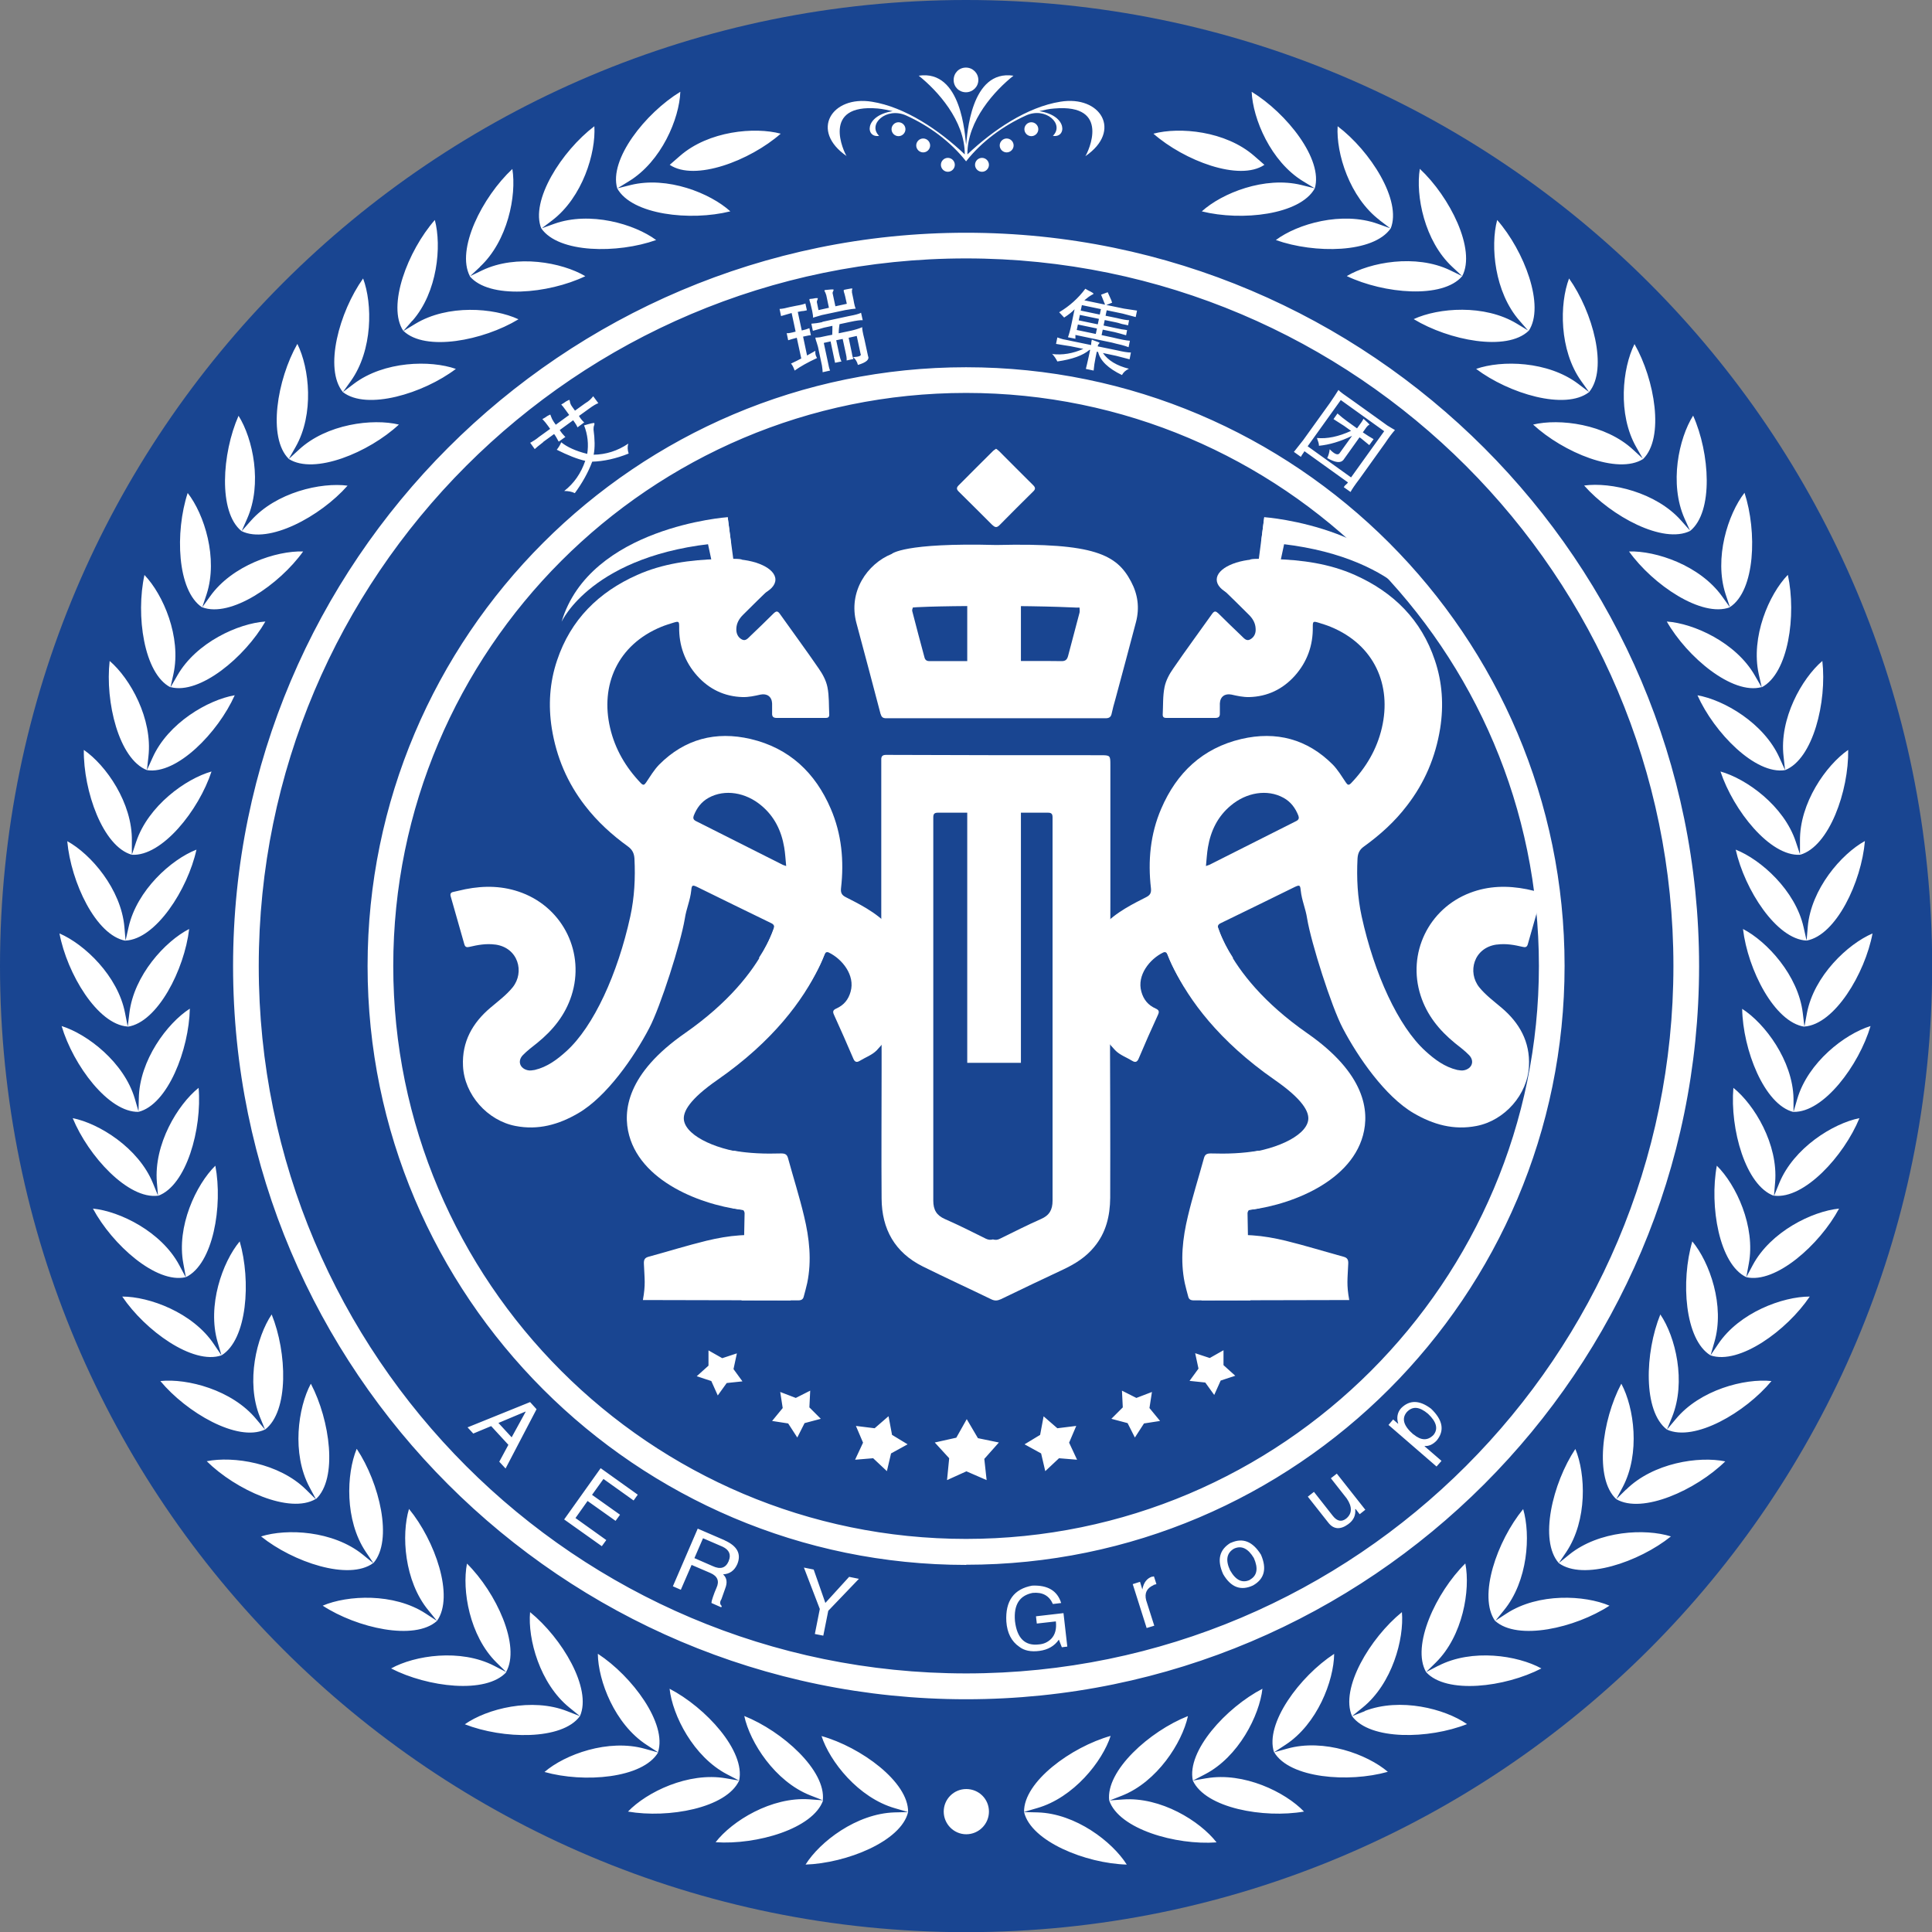 <?xml version="1.0" encoding="UTF-8"?>
<svg xmlns="http://www.w3.org/2000/svg" id="_图层_2" data-name="图层 2" viewBox="0 0 116.63 116.63">
  <rect x="0" y="0" width="116.63" height="116.63" fill="#808080" stroke="none"/>
  <defs>
    <style>
      .cls-1 {
        fill: #194591;
      }

      .cls-1, .cls-2 {
        fill-rule: evenodd;
      }

      .cls-3, .cls-2 {
        fill: #fff;
      }
    </style>
  </defs>
  <g id="_图层_1-2" data-name="图层 1">
    <g>
      <g id="_底部" data-name="底部">
        <path class="cls-1" d="M58.32,0C26.11,0,0,26.11,0,58.32s26.11,58.32,58.32,58.32,58.32-26.11,58.32-58.32S90.52,0,58.32,0"></path>
        <path class="cls-2" d="M44.48,81.7l-.88.29-.83-.47v.92s-.71.64-.71.64l.88.29.39.87.54-.75.95-.1-.54-.74.2-.93ZM48.91,83.95l-.87.44-.94-.36.15.97-.64.78.97.15.55.85.44-.87.98-.26-.69-.69.05-1.01ZM53.63,85.5l-.83.72-1.13-.14.43,1.01-.48,1.03,1.09-.09.83.78.25-1.07,1-.55-.94-.57-.21-1.12ZM59.03,86.81l-.67-1.14-.63,1.12-1.3.29.87.95-.13,1.32,1.17-.53,1.22.53-.14-1.28.88-.99-1.26-.26ZM73.86,81.51l-.83.47-.88-.29.2.93-.54.74.95.1.54.75.39-.87.88-.29-.71-.64v-.92ZM69.54,84.03l-.94.36-.87-.44.05,1.01-.69.69.98.26.44.87.55-.85.97-.15-.64-.78.15-.97ZM64.96,86.08l-1.13.14-.83-.72-.21,1.12-.94.57,1,.55.25,1.07.83-.78,1.09.09-.48-1.03.43-1.01ZM58.32,94.46c19.92,0,36.13-16.22,36.13-36.15s-16.21-36.14-36.13-36.14S22.19,38.39,22.19,58.32s16.21,36.15,36.13,36.15M58.32,23.72c19.07,0,34.58,15.52,34.58,34.59s-15.51,34.59-34.58,34.59-34.58-15.52-34.58-34.59,15.51-34.59,34.58-34.59M14.07,58.32c0,24.41,19.85,44.26,44.25,44.26s44.25-19.86,44.25-44.26S82.71,14.05,58.32,14.05,14.07,33.91,14.07,58.32M58.32,15.6c23.54,0,42.7,19.16,42.7,42.71s-19.15,42.71-42.7,42.71S15.62,81.87,15.62,58.32,34.77,15.6,58.32,15.6M51.11,9.43c-.16-.24-1.57-3.18,1.88-2.88.32.03.62.1.9.16-1.74.27-1.64,1.64-.82,1.49-.72-.7.44-1.76,1.63-1.23,1.37.62,2.67,1.56,3.62,2.77.95-1.21,2.25-2.15,3.62-2.77,1.19-.54,2.34.53,1.62,1.23.82.15.92-1.22-.82-1.49.29-.07.59-.14.9-.16,3.46-.3,2.04,2.64,1.88,2.88,2.25-1.54.91-3.69-1.51-3.29-2.01.32-4.06,1.71-5.61,3.18-.02-2.04,1.67-3.87,2.78-4.75-2.6-.39-2.79,3.63-2.86,4.17-.07-.54-.26-4.56-2.86-4.17,1.11.88,2.79,2.71,2.78,4.75-1.55-1.47-3.6-2.86-5.61-3.18-2.42-.39-3.76,1.75-1.51,3.29M62.68,7.8c0-.23-.19-.42-.42-.42s-.42.19-.42.42.19.42.42.42.42-.19.42-.42M58.31,5.57c.41,0,.75-.33.75-.74s-.33-.75-.75-.75-.74.33-.74.75.33.74.74.74M61.19,8.78c0-.23-.19-.42-.42-.42s-.42.19-.42.42.19.42.42.42.42-.19.42-.42M56.15,8.78c0-.23-.19-.42-.42-.42s-.42.19-.42.42.19.42.42.42.42-.19.42-.42M57.64,9.95c0-.23-.19-.42-.42-.42s-.42.19-.42.42.19.42.42.42.42-.19.42-.42M59.7,9.95c0-.23-.19-.42-.42-.42s-.42.19-.42.42.19.42.42.42.42-.19.42-.42M54.66,7.8c0-.23-.19-.42-.42-.42s-.42.19-.42.42.19.42.42.42.42-.19.42-.42M78.66,10.94l.71.43-.8-.2c-2.22-.55-4.81.49-6.02,1.59,2.4.6,5.94.21,6.82-1.39.52-1.75-1.7-4.54-3.81-5.83.07,1.63,1.15,4.21,3.1,5.4M76.33,9.95l-.62-.54c-1.73-1.51-4.51-1.76-6.08-1.34,1.86,1.63,5.19,2.9,6.7,1.88M31.29,19.27c-1.48-.69-4.26-.91-6.22.28l-.71.43c1.32,1.26,4.81.58,6.93-.7M83.29,13.3l.66.5c.69-1.69-1.23-4.69-3.2-6.18-.1,1.63.72,4.3,2.55,5.68M85.71,10.2c-.26,1.61.28,4.35,1.96,5.91l.6.56c.85-1.61-.75-4.79-2.56-6.48M81.31,16.67c2.23,1.06,5.78,1.39,6.96,0l-.74-.36c-2.07-.99-4.82-.48-6.22.35M77.02,14.49c2.33.83,5.89.8,6.93-.7l-.78-.28c-2.16-.77-4.84,0-6.15.98M92.28,19.98c1.01-1.51-.27-4.84-1.9-6.7-.42,1.58-.16,4.36,1.35,6.08l.54.62ZM39.61,14.49c-1.31-.97-3.99-1.75-6.15-.98l-.78.28c1.04,1.5,4.6,1.53,6.93.7M33.34,13.3c1.82-1.39,2.64-4.06,2.54-5.68-1.97,1.5-3.89,4.5-3.2,6.18l.66-.5ZM44.09,12.76c-1.21-1.1-3.8-2.14-6.02-1.59l-.8.2.7-.43c1.96-1.2,3.04-3.77,3.1-5.4-2.11,1.29-4.32,4.08-3.81,5.83.88,1.6,4.42,1.99,6.82,1.39M28.97,16.11c1.68-1.56,2.22-4.3,1.96-5.91-1.81,1.69-3.42,4.86-2.56,6.48l.6-.56ZM21.18,23c1.33-1.87,1.31-4.66.74-6.19-1.44,2.02-2.38,5.45-1.22,6.86l.48-.67ZM35.33,16.67c-1.4-.83-4.15-1.34-6.22-.35l-.75.36c1.18,1.39,4.73,1.06,6.96,0M24.9,19.36c1.51-1.72,1.77-4.5,1.35-6.08-1.63,1.86-2.91,5.19-1.9,6.7l.54-.62ZM40.43,9.95c1.51,1.02,4.84-.25,6.7-1.88-1.57-.42-4.35-.17-6.08,1.34l-.62.54ZM107.92,34.71c-1.13,1.17-2.24,3.74-1.75,5.98l.18.8c1.62-.84,2.1-4.37,1.58-6.78M108.67,51.6c1.76-.5,2.94-3.86,2.9-6.33-1.34.93-2.94,3.21-2.91,5.5v.83ZM107.67,45.67l.09.82c1.7-.67,2.53-4.13,2.25-6.59-1.24,1.06-2.61,3.49-2.34,5.77M103.86,46.57c.78,2.35,2.99,5.14,4.81,5.03l-.26-.78c-.72-2.18-2.98-3.81-4.56-4.25M85.35,19.27c2.12,1.28,5.61,1.97,6.93.7l-.71-.43c-1.96-1.19-4.74-.96-6.22-.28M105.22,56.08c.29,2.46,1.9,5.63,3.71,5.9l-.1-.82c-.27-2.28-2.16-4.33-3.61-5.08M109.13,55.96l-.07.82c1.79-.32,3.31-3.54,3.52-6.01-1.43.79-3.25,2.9-3.45,5.18M104.78,51.29c.54,2.42,2.46,5.41,4.28,5.49l-.18-.8c-.5-2.24-2.58-4.09-4.1-4.69M102.47,41.97c1.01,2.26,3.5,4.81,5.29,4.52l-.34-.75c-.94-2.09-3.35-3.49-4.96-3.77M99.2,27.71l-.61-.56c-1.68-1.56-4.45-1.9-6.04-1.52,1.82,1.68,5.1,3.05,6.64,2.08,1.3-1.28.71-4.79-.52-6.94-.73,1.46-1.03,4.24.11,6.23l.41.72ZM89.11,22.27c1.98,1.49,5.38,2.52,6.82,1.4l-.66-.5c-1.83-1.38-4.62-1.44-6.16-.9M100.62,37.52c1.23,2.15,3.96,4.44,5.72,3.96l-.41-.71c-1.14-1.99-3.69-3.14-5.31-3.25M95.93,23.67c1.16-1.41.22-4.84-1.21-6.86-.58,1.53-.6,4.32.73,6.19l.48.67ZM105.31,29.75c-1,1.29-1.85,3.95-1.14,6.12l.26.78c1.53-.99,1.65-4.55.88-6.91M98.34,33.29c1.44,2.01,4.39,4.01,6.09,3.37l-.48-.67c-1.34-1.86-3.98-2.75-5.61-2.7M102.04,32.05l-.55-.62c-1.52-1.72-4.24-2.34-5.86-2.12,1.64,1.86,4.77,3.55,6.4,2.74,1.42-1.15,1.19-4.7.18-6.96-.87,1.38-1.45,4.11-.52,6.21l.34.75ZM109.08,61.16l-.15.81c1.82-.13,3.65-3.19,4.11-5.62-1.5.64-3.53,2.56-3.96,4.81M71.7,103.6c-2.3.91-4.96,3.29-4.74,5.1l.77-.3c2.13-.84,3.63-3.2,3.98-4.79M72.82,107.35l-.81.14c.77,1.66,4.27,2.29,6.71,1.87-1.13-1.18-3.64-2.4-5.89-2.01M67.78,108.63l-.82.06c.59,1.73,4.02,2.71,6.48,2.53-1-1.29-3.37-2.76-5.66-2.59M80.54,99.84c-2.07,1.35-4.2,4.21-3.63,5.94l.69-.45c1.92-1.25,2.92-3.86,2.94-5.49M76.22,101.94c-2.2,1.14-4.6,3.77-4.21,5.55l.73-.38c2.03-1.05,3.29-3.55,3.47-5.17M82.39,103.3l-.77.3c1.08,1.47,4.64,1.39,6.94.48-1.34-.93-4.04-1.62-6.18-.79M77.71,105.56l-.79.22c.93,1.57,4.48,1.85,6.86,1.18-1.24-1.06-3.86-2.02-6.07-1.4M84.63,97.32c-1.92,1.56-3.75,4.61-3.01,6.28l.64-.52c1.78-1.44,2.51-4.13,2.37-5.76M40.42,101.94c.18,1.62,1.44,4.11,3.47,5.17l.73.38c.39-1.78-2.01-4.41-4.21-5.55M48.62,112.56c2.47-.08,5.78-1.4,6.2-3.17l-.82.02c-2.29.07-4.51,1.77-5.37,3.15M49.67,108.69c.21-1.81-2.44-4.18-4.74-5.1.34,1.59,1.85,3.95,3.98,4.79l.77.3-.82-.06c-2.29-.16-4.66,1.3-5.66,2.59,2.47.17,5.89-.81,6.49-2.53M44.62,107.49l-.81-.14c-2.26-.39-4.77.83-5.9,2.01,2.44.42,5.94-.21,6.71-1.87M88.45,94.39c-1.76,1.74-3.27,4.97-2.36,6.55l.59-.58c1.63-1.61,2.09-4.37,1.78-5.97M62.64,109.41l-.82-.02c.42,1.77,3.72,3.1,6.2,3.17-.87-1.38-3.08-3.08-5.37-3.15M67.05,104.79c-2.38.67-5.26,2.77-5.23,4.59l.79-.23c2.2-.63,3.94-2.81,4.44-4.37M58.33,108c-.75,0-1.36.61-1.36,1.36s.61,1.37,1.36,1.37,1.37-.61,1.37-1.37-.61-1.36-1.37-1.36M49.59,104.79c.5,1.55,2.23,3.74,4.44,4.37l.79.23c.03-1.82-2.85-3.92-5.23-4.59M105.81,76.37l-.39.73c1.77.41,4.43-1.96,5.6-4.14-1.62.16-4.13,1.39-5.21,3.41M104.64,65.67c-.21,2.47.73,5.9,2.45,6.52l.07-.82c.19-2.29-1.25-4.68-2.52-5.7M103.64,70.37c-.45,2.43.14,5.95,1.78,6.73l.15-.81c.42-2.25-.77-4.78-1.93-5.92M103.72,81.14l-.46.68c1.73.59,4.61-1.5,5.99-3.55-1.63,0-4.25.96-5.53,2.87M107.41,71.42l-.31.76c1.81.23,4.21-2.39,5.15-4.68-1.6.32-3.97,1.8-4.84,3.92M108.5,66.33l-.23.79c1.82.05,3.95-2.81,4.65-5.18-1.56.48-3.77,2.19-4.42,4.39M105.17,60.89c.04,2.47,1.33,5.8,3.1,6.24v-.82c-.05-2.29-1.73-4.53-3.1-5.41M102.16,74.94c-.7,2.38-.46,5.93,1.1,6.88l.23-.79c.65-2.2-.28-4.83-1.33-6.09M97.87,83.54c-1.16,2.19-1.64,5.72-.3,6.96l.39-.73c1.07-2.03.69-4.79-.08-6.23M90.95,97.4l-.69.45c1.35,1.22,4.83.43,6.9-.92-1.5-.64-4.29-.78-6.21.47M95.1,87.47c-1.37,2.06-2.21,5.52-1,6.89l.46-.68c1.27-1.91,1.17-4.7.54-6.21M101.16,85.67l-.53.63.31-.76c.86-2.13.21-4.84-.71-6.19-.93,2.29-1.06,5.85.4,6.95,1.66.76,4.73-1.03,6.31-2.93-1.62-.17-4.32.53-5.78,2.3M91.95,91.1c-1.57,1.91-2.75,5.27-1.69,6.76l.52-.64c1.46-1.77,1.63-4.56,1.17-6.12M98.16,89.92l-.59.58c1.57.92,4.81-.55,6.58-2.28-1.6-.33-4.36.09-5.99,1.71M86.82,100.56l-.73.38c1.22,1.35,4.76.92,6.96-.22-1.43-.79-4.19-1.21-6.22-.16M94.74,93.84l-.64.52c1.47,1.08,4.84-.06,6.77-1.61-1.56-.49-4.34-.35-6.13,1.09M12.78,46.57c-1.57.44-3.83,2.07-4.56,4.25l-.26.78c1.82.11,4.04-2.68,4.81-5.03M11.86,51.29c-1.52.59-3.6,2.45-4.1,4.69l-.18.8c1.82-.08,3.75-3.08,4.28-5.49M7.58,56.78l-.07-.82c-.2-2.28-2.02-4.4-3.45-5.18.22,2.47,1.73,5.69,3.52,6.01M7.96,51.6v-.83c.04-2.29-1.56-4.58-2.9-5.5-.03,2.48,1.15,5.84,2.9,6.33M27.52,22.27c-1.54-.54-4.33-.48-6.16.9l-.66.5c1.44,1.12,4.85.09,6.82-1.4M8.37,67.12l-.23-.79c-.65-2.2-2.86-3.9-4.42-4.39.7,2.37,2.83,5.23,4.65,5.18M8.87,46.49l.09-.82c.26-2.28-1.1-4.71-2.34-5.77-.28,2.46.55,5.92,2.25,6.59M11.46,60.89c-1.37.88-3.04,3.12-3.08,5.41l-.02.82c1.77-.44,3.05-3.76,3.1-6.24M7.71,61.97l-.16-.81c-.43-2.25-2.46-4.17-3.96-4.81.46,2.43,2.29,5.49,4.11,5.62M11.42,56.08c-1.45.74-3.34,2.8-3.61,5.08l-.1.82c1.8-.26,3.42-3.44,3.71-5.9M18.3,33.29c-1.63-.05-4.28.84-5.61,2.7l-.48.67c1.71.65,4.65-1.36,6.09-3.37M21,29.32c-1.62-.22-4.34.4-5.86,2.12l-.55.62.33-.75c.93-2.1.35-4.83-.52-6.21-1,2.26-1.24,5.82.18,6.96,1.63.81,4.76-.88,6.4-2.74M14.17,41.97c-1.61.28-4.02,1.67-4.96,3.77l-.34.75c1.8.29,4.29-2.26,5.3-4.52M17.44,27.71c1.54.97,4.83-.4,6.64-2.08-1.59-.38-4.36-.04-6.04,1.52l-.61.56.41-.72c1.14-1.99.84-4.77.11-6.23-1.22,2.15-1.81,5.66-.52,6.94ZM10.29,41.49l.18-.8c.49-2.24-.62-4.8-1.75-5.98-.53,2.42-.04,5.95,1.57,6.78M16.02,37.52c-1.63.11-4.17,1.26-5.31,3.25l-.41.71c1.76.47,4.49-1.82,5.72-3.96M12.21,36.66l.26-.78c.71-2.18-.14-4.84-1.14-6.12-.77,2.35-.65,5.91.88,6.91M39.72,105.79l-.79-.22c-2.21-.62-4.83.34-6.06,1.4,2.38.67,5.93.39,6.86-1.18M19.06,90.5l-.59-.58c-1.63-1.61-4.39-2.03-5.99-1.71,1.76,1.74,5.01,3.21,6.58,2.28M21.53,87.47c-.62,1.51-.73,4.3.55,6.21l.46.68c1.2-1.37.37-4.83-1-6.89M18.76,83.54c-.77,1.44-1.16,4.2-.08,6.23l.39.73c1.34-1.24.85-4.77-.3-6.96M16,86.3c1.45-1.1,1.33-4.66.4-6.95-.91,1.35-1.57,4.06-.71,6.19l.31.76-.53-.63c-1.46-1.77-4.17-2.47-5.79-2.3,1.58,1.9,4.66,3.7,6.31,2.93M13.37,81.82l-.46-.68c-1.28-1.91-3.9-2.87-5.53-2.87,1.38,2.05,4.26,4.14,5.99,3.55M22.53,94.36l-.64-.52c-1.79-1.44-4.57-1.58-6.13-1.09,1.93,1.55,5.3,2.69,6.77,1.61M26.38,97.85c1.06-1.49-.12-4.85-1.69-6.76-.47,1.56-.29,4.35,1.17,6.12l.52.64-.69-.45c-1.92-1.25-4.71-1.11-6.21-.47,2.07,1.35,5.55,2.14,6.9.92M35.01,103.6l-.77-.3c-2.13-.84-4.84-.15-6.18.79,2.3.9,5.86.98,6.94-.48M36.09,99.84c.02,1.63,1.02,4.24,2.94,5.49l.69.45c.57-1.73-1.56-4.59-3.62-5.94M14.47,74.94c-1.04,1.25-1.98,3.88-1.33,6.09l.23.79c1.56-.95,1.79-4.5,1.1-6.88M32,97.32c-.15,1.62.59,4.32,2.37,5.76l.64.52c.74-1.67-1.09-4.72-3.01-6.28M30.55,100.94c.9-1.58-.6-4.81-2.36-6.55-.31,1.6.15,4.36,1.78,5.97l.59.58-.73-.38c-2.04-1.05-4.8-.63-6.22.16,2.2,1.13,5.73,1.57,6.96.22M13,70.37c-1.16,1.14-2.36,3.67-1.93,5.92l.15.81c1.65-.79,2.24-4.3,1.78-6.73M11.21,77.1l-.39-.73c-1.08-2.02-3.59-3.25-5.21-3.41,1.17,2.18,3.82,4.55,5.6,4.14M11.99,65.67c-1.27,1.02-2.71,3.41-2.52,5.7l.07.82c1.72-.62,2.66-4.05,2.45-6.52M9.54,72.18l-.31-.76c-.87-2.12-3.24-3.6-4.84-3.92.94,2.29,3.35,4.92,5.15,4.68M32.79,26.68l.66-.48c.1.13.18.28.26.43,0,.01.02.02.02.03l.41-.29s-.03,0-.04-.02c-.1-.1-.21-.23-.31-.39l.81-.59c.16.22.24.36.26.43l.42-.31s-.02,0-.03,0c-.12-.12-.22-.24-.3-.38l.61-.44c.26-.19.45-.3.56-.33l-.31-.42c-.06.08-.13.15-.2.22-.06.06-.16.13-.29.21l-.61.44-.18-.25c-.08-.11-.12-.22-.13-.32,0-.03-.02-.06-.03-.08-.03,0-.1.04-.21.1-.08.06-.17.12-.28.18.06.06.15.17.27.34l.21.29-.81.59-.12-.17c-.07-.1-.13-.22-.18-.36-.01-.04-.02-.07-.03-.08-.03,0-.09.04-.19.09-.08.06-.17.12-.29.18.14.14.25.28.35.42l.12.17-.68.49c-.14.12-.31.23-.5.34-.01,0-.02,0-.03,0l.28.39c.07-.07.24-.21.5-.41M35.84,27.44c.08-.42.07-.92-.01-1.51,0-.08,0-.18.05-.29,0-.06.01-.09,0-.1-.05-.02-.26.03-.62.14.22.56.28,1.14.19,1.72-.69-.17-1.21-.41-1.57-.7-.06.15-.15.3-.27.45.66.33,1.23.56,1.72.67-.26.76-.68,1.36-1.27,1.82.25,0,.46.04.64.13.44-.6.8-1.23,1.05-1.9.69-.02,1.43-.18,2.2-.49-.07-.22-.08-.42-.02-.6-.65.44-1.35.66-2.1.67M49.07,19.18c.19-.06.37-.11.54-.16l1.41-.3c.29-.05.5-.08.64-.09-.04-.06-.09-.25-.14-.55l-.09-.43s0-.06,0-.15c.02-.03.03-.06.03-.07-.02-.03-.15-.01-.38.04-.06.01-.1.02-.14.03-.01.02-.01.05,0,.11.03.09.06.19.08.28l.1.45-.69.15-.17-.8s0-.05.04-.12c.02-.05.03-.08.02-.09-.06-.02-.24,0-.53.03-.02.02-.03.05,0,.09.02.02.05.1.09.22l.16.76-.63.14-.1-.49s0-.04.02-.09c.03-.06.04-.11.04-.14-.02,0-.07-.01-.15,0-.08.02-.2.04-.35.05-.01.02-.01.04,0,.09.02.05.08.26.16.63.04.19.06.34.05.44M47.79,18.9l.24,1.12c-.3.08-.48.11-.54.09l.09.43c.12-.04.29-.09.52-.15l.27,1.25c-.2.11-.39.2-.54.27l-.08.04c.07.07.15.21.22.42.35-.25.8-.5,1.36-.76-.01,0-.02,0-.03-.04-.07-.11-.09-.24-.08-.39l-.5.28-.24-1.14c.27-.06.43-.09.47-.08l-.09-.43c-.12.05-.27.1-.46.14l-.24-1.12c.18-.04.3-.06.37-.06.07-.01.13-.03.18-.04l-.09-.41c-.08.04-.27.09-.57.14l-.39.08c-.22.06-.41.1-.6.11l.09.43c.15-.04.36-.1.62-.18M49.66,19.44c-.27.06-.5.09-.68.1l.09.43c.22-.06.44-.12.67-.19l.51-.11c0,.13,0,.31-.01.54l-.27.05c-.13.03-.29.06-.47.1-.15.02-.25.02-.28.02,0,.03.02.08.03.14.04.11.08.25.13.42l.24,1.13c.03.19.04.33.04.4l.45-.1s-.06-.13-.1-.36l-.28-1.31.41-.09.18.86c.04.21.07.35.09.43l.39-.08c-.04-.06-.09-.21-.14-.44l-.18-.84.39-.08.19.88c.04.16.05.27.05.31,0,.04,0,.08,0,.11l.41-.09s-.07-.15-.1-.38l-.19-.9.49-.11.23,1.08c.07.11-.08.18-.45.2.14.11.24.27.29.47.51-.15.71-.33.61-.54l-.22-1.02c-.1-.39-.14-.63-.13-.72-.18.08-.4.15-.66.21l-.76.16c0-.22.03-.4.05-.55l.65-.14c.37-.08.62-.11.75-.1l-.1-.45c-.1.06-.34.13-.73.2l-1.62.35ZM63.5,21.35c.13.13.24.29.33.47.9-.13,1.54-.36,1.94-.7h.04s-.09.42-.09.42c-.08.37-.14.61-.17.73l.47.1c.02-.25.06-.5.11-.75l.08-.39.08.02c.13.53.61.99,1.44,1.39.09-.17.23-.29.42-.38-.73-.18-1.26-.5-1.57-.95l.8.17c.3.08.57.15.81.21l.08-.41c-.21,0-.49-.05-.83-.13l-1.17-.24v-.04s.03-.06.05-.1c.03-.02.05-.05.06-.07.02-.01-.12-.07-.41-.17.03,0,0,0-.06-.03-.03.14-.04.23-.04.29v.04s-1.21-.25-1.21-.25c-.12-.03-.29-.06-.49-.1-.17-.05-.29-.09-.34-.11l-.08.39c.07.01.23.04.48.08.21.03.34.05.39.06l.78.16c-.63.28-1.26.39-1.9.31M64.87,18.67l-.18.86c-.08.4-.16.67-.22.83l.45.09v-.23s2.2.46,2.2.46c.19.05.38.1.57.14.19.05.34.1.44.14l.08-.39c-.21-.01-.56-.08-1.05-.2l-.66-.14.07-.33.72.15c.23.06.46.12.69.19l.06-.31c-.07-.02-.18-.03-.33-.05-.19-.04-.32-.07-.39-.08l-.7-.15.07-.33.68.14c.05.01.18.04.36.1.19.04.31.06.37.08l.06-.31c-.13,0-.38-.04-.74-.13l-.68-.14.07-.33.96.2c.27.07.53.14.79.21l.08-.39c-.36-.05-.62-.09-.79-.12l-1.06-.22.35-.14s-.04-.08-.05-.14c-.1-.22-.17-.38-.22-.49l-.4.15c.1.25.18.45.24.6l-1.25-.26c.16-.14.31-.25.45-.33.05-.02.08-.04.1-.06.03-.02-.07-.09-.32-.21-.05-.03-.11-.06-.17-.1-.43.58-.96,1.05-1.58,1.42l.3.32c.28-.18.49-.35.62-.49M65.31,18.42l1.15.24-.07.33-1.15-.24.07-.33ZM65.19,19.01l1.15.24-.07.33-1.15-.24.07-.33ZM65.07,19.59l1.15.24-.07.33-1.15-.24.07-.33ZM82.16,26.46c.15.12.32.26.5.41l.26-.36c-.24-.14-.42-.25-.53-.33l-.12-.08.22-.31s.06-.07.1-.11c.05-.02.08-.03.08-.04,0-.03-.12-.15-.36-.36-.04.08-.08.15-.13.22l-.26.36-.61-.44c-.18-.13-.37-.28-.57-.46l-.24.34c.23.15.45.29.64.41l.42.3c-.76.35-1.45.49-2.06.43.08.22.13.37.12.47.63-.06,1.3-.26,2-.6l-.77,1.07c-.11.11-.31.02-.58-.26-.02.19-.07.37-.15.53.49.28.81.32.98.11l.97-1.36.09.06ZM78.71,27.29l.04-.05,2.62,1.88-.02.04c-.06.06-.11.11-.16.15-.03.04-.06.08-.07.1l.41.29c.07-.14.25-.41.54-.79l1.56-2.18c.22-.33.41-.58.58-.77-.1-.05-.25-.15-.47-.28-.24-.17-.42-.3-.54-.39l-1.55-1.11c-.48-.33-.77-.54-.85-.64-.15.24-.32.5-.52.79l-1.61,2.24c-.19.24-.38.48-.56.71l.42.3c.03-.06.09-.16.18-.28M80.94,24.15l2.62,1.88-2,2.79-2.62-1.88,2-2.79ZM28.22,86.16l.35.38,1.08-.45,1.04,1.13-.55,1.02.38.41,1.87-3.58-.39-.43-3.76,1.52ZM30.89,86.77l-.8-.87,1.64-.69v.02s-.85,1.55-.85,1.55ZM34.05,91.72l2.28,1.62.27-.37-1.86-1.33.73-1.03,1.69,1.2.27-.37-1.69-1.2.69-.96,1.82,1.3.25-.35-2.24-1.6-2.2,3.09ZM43.74,92.98l-1.62-.7-1.5,3.48.48.21.65-1.5,1.14.49c.43.19.55.49.36.9-.08.18-.15.36-.21.54-.06.17-.09.29-.09.37l.59.26.03-.08c-.12-.1-.13-.24-.02-.41l.23-.65c.14-.36.1-.64-.13-.85.4-.02.69-.23.86-.62.25-.61,0-1.09-.76-1.43M43.99,94.24c-.18.42-.5.52-.97.3l-1.1-.48.52-1.2,1.18.51c.4.19.53.48.37.86M49.82,96.75l-.7-2-.59-.12.96,2.5-.3,1.51.51.1.3-1.5,1.85-1.93-.59-.12-1.44,1.58ZM62.54,97.58l.05.43,1.15-.13c.05.45-.04.8-.28,1.05-.2.2-.45.32-.75.34-.84.1-1.32-.38-1.44-1.42-.08-.97.27-1.53,1.06-1.69.61-.06,1.01.17,1.23.67l.5-.06c-.23-.74-.81-1.09-1.75-1.05-1.1.2-1.63.92-1.56,2.17.05.69.31,1.2.78,1.52.29.23.7.32,1.22.25.52-.07.91-.3,1.17-.68l.18.46.33-.04-.23-2.02-1.65.19ZM69.63,95.68l.18-.05-.15-.47s-.03,0-.06.02c-.03,0-.05,0-.06,0-.3.1-.5.35-.58.77l-.14-.46-.44.14.84,2.65.46-.14-.49-1.54c-.11-.43.04-.73.45-.91M74.3,93.13c-.69.41-.85,1.04-.46,1.9.47.8,1.07,1.02,1.8.68.69-.39.85-1.01.48-1.86-.5-.8-1.1-1.04-1.82-.71M75.46,95.37c-.46.22-.86.03-1.2-.57-.29-.61-.21-1.05.23-1.31.45-.21.85-.02,1.2.56.28.63.2,1.07-.23,1.31M80.35,89.25l.95,1.21c.34.5.33.91-.03,1.21-.28.22-.55.17-.81-.16l-1.14-1.45-.37.29,1.23,1.56c.32.42.73.45,1.21.1.33-.24.46-.54.42-.91h.03s.24.31.24.31l.34-.27-1.72-2.18-.36.28ZM86,87.29c.26.02.5-.09.73-.33.49-.6.37-1.24-.34-1.92-.7-.53-1.3-.54-1.81-.03-.22.25-.28.56-.18.91h.01s-.01.03-.01.03l-.3-.26-.28.33,2.9,2.51.3-.34-1.02-.88h.01ZM85.32,86.59c-.59-.51-.72-.95-.4-1.34.35-.38.77-.34,1.29.1.51.48.62.91.33,1.27-.35.36-.75.35-1.21-.03"></path>
      </g>
      <g id="_确定" data-name="确定">
        <g>
          <g>
            <path class="cls-2" d="M90.38,57.02c.53-.07,1.03.02,1.54.14.16.04.26.02.31-.16.27-.96.55-1.92.82-2.88.05-.16,0-.25-.17-.28-.24-.05-.47-.11-.71-.16-1.16-.23-2.31-.21-3.43.22-2.51.96-3.8,3.66-2.98,6.2.38,1.18,1.12,2.09,2.06,2.86.3.24.61.47.87.74.34.36.17.81-.31.91-.13.03-.28,0-.41-.02-.76-.18-1.36-.63-1.92-1.14-1.64-1.49-3.09-4.66-3.85-8.13-.25-1.15-.31-2.31-.25-3.49.02-.32.12-.54.39-.73.97-.7,1.86-1.5,2.59-2.46,1.07-1.38,1.73-2.93,2.01-4.67.22-1.4.13-2.78-.32-4.11-.82-2.45-2.5-4.11-4.83-5.15-1.55-.69-3.2-.91-4.87-.96,0,0-1.3-.04-1.43.02l-1.76,1.71c.56.54,1.12,1.09,1.67,1.64.23.23.39.5.4.84.02.27-.09.51-.33.64-.23.13-.38-.08-.52-.21-.47-.45-.94-.9-1.4-1.36-.15-.14-.24-.17-.38.03-.78,1.1-1.58,2.18-2.34,3.29-.24.34-.45.73-.53,1.13-.11.54-.08,1.11-.11,1.67,0,.16.1.19.22.19.98,0,1.97,0,2.95,0,.22,0,.29-.09.28-.29,0-.2,0-.39,0-.59.02-.41.31-.61.7-.53.35.08.72.16,1.08.15,1.09-.03,2.01-.47,2.74-1.28.75-.84,1.11-1.84,1.09-2.96,0-.33.02-.35.35-.25.25.08.49.15.73.25,2.65,1.09,3.69,3.53,3.09,6.1-.3,1.29-.95,2.39-1.86,3.34-.15.15-.21.1-.31-.04-.25-.37-.48-.76-.79-1.08-1.54-1.55-3.42-2.04-5.52-1.55-2.34.55-3.91,2.04-4.84,4.21-.66,1.53-.81,3.15-.62,4.8.03.28-.05.42-.29.54-.66.34-1.85.9-2.59,1.74-.87.99-2.32,4.28.72,7.5.28.29.69.43,1.03.64.18.11.3.08.39-.14.37-.88.76-1.76,1.16-2.63.1-.21.06-.3-.14-.39-.45-.2-.73-.54-.86-1.02-.28-.99.51-1.97,1.32-2.36.13-.06.21,0,.26.13.08.2.16.41.26.61.22.46.47.89.73,1.31.65-.86,1.71-1.5,2.97-1.72-.35-.53-.65-1.1-.88-1.71-.08-.2-.05-.31.15-.4,1.49-.72,2.97-1.45,4.46-2.18.28-.13.32-.11.35.2.07.65.29,1.07.39,1.72.24,1.45,1.46,5.3,2.15,6.61.91,1.74,2.56,4.13,4.28,5.13,1.18.69,2.42,1.04,3.8.77,1.69-.33,3.08-1.89,3.16-3.62.07-1.46-.57-2.6-1.66-3.52-.46-.39-.96-.76-1.34-1.23-.73-.91-.34-2.39,1.05-2.58Z"></path>
            <path class="cls-2" d="M78.81,34.99c0,.69-1.2,1.24-2.68,1.24s-2.68-.56-2.68-1.24,1.2-1.24,2.68-1.24,2.68.56,2.68,1.24Z"></path>
            <path class="cls-1" d="M72.92,51.15c.17-1,.59-1.87,1.39-2.53.93-.78,2.19-1,3.17-.46.44.24.72.62.9,1.08.05.14.03.24-.12.32-1.75.88-3.51,1.77-5.26,2.65-.04.02-.08.02-.2.07.04-.41.06-.78.12-1.13"></path>
            <path class="cls-3" d="M74.77,69.65c2.07-.16,4.03-1.02,4.2-2.01.09-.52-.35-1.29-2.02-2.45-6.79-4.72-7.11-9.91-7.12-10.13l3.43-.17v-.02c.01.15.36,3.81,5.65,7.5,3.51,2.44,3.77,4.7,3.37,6.17-.81,2.98-4.78,4.35-7.25,4.54-1.61.13-2.87.64-2.91,1.1"></path>
            <g>
              <path class="cls-2" d="M76.13,32.72l.19-1.5s8.32.58,10.03,6.32c0,0-1.83-4.11-9.64-4.77"></path>
              <polyline class="cls-2" points="77.72 31.91 77.19 34.39 75.92 34.29 76.32 31.23"></polyline>
            </g>
            <path class="cls-2" d="M75.4,78.26c.03.06.05.13.09.24h-.62c-.93,0-1.87,0-2.81,0-.18,0-.29-.06-.33-.23-.07-.27-.15-.54-.21-.82-.28-1.36-.13-2.7.19-4.03.28-1.18.65-2.34.97-3.51.06-.21.16-.28.41-.28.97.03,1.94,0,2.89-.17l.05,3.48c-.09.01-.27.05-.36.06-.23.03-.31,0-.36.22"></path>
            <path id="_底杠" data-name="底杠" class="cls-2" d="M72.53,78.5c0-.93,0-2.32,0-3.26,0-.18.06-.29.23-.33.27-.07.54-.15.82-.21,1.36-.28,2.7-.12,4.03.2,1.18.29,2.34.65,3.51.97.21.06.28.17.27.41-.04.97-.11,1.25.06,2.2"></path>
          </g>
          <g>
            <path class="cls-2" d="M29.88,57.02c-.53-.07-1.03.02-1.54.14-.16.04-.26.02-.31-.16-.27-.96-.55-1.92-.82-2.88-.05-.16,0-.25.17-.28.24-.05.47-.11.71-.16,1.16-.23,2.3-.21,3.43.22,2.51.96,3.8,3.66,2.98,6.2-.38,1.18-1.12,2.09-2.07,2.86-.3.24-.61.47-.87.74-.34.36-.17.81.31.91.13.03.28,0,.41-.02.76-.18,1.36-.63,1.92-1.14,1.64-1.49,3.09-4.66,3.85-8.13.25-1.15.31-2.31.25-3.49-.02-.32-.13-.54-.39-.73-.97-.7-1.85-1.5-2.59-2.46-1.07-1.38-1.73-2.93-2.01-4.67-.22-1.4-.13-2.78.32-4.11.82-2.45,2.5-4.11,4.83-5.15,1.55-.69,3.2-.91,4.87-.96,0,0,1.3-.04,1.43.02l1.76,1.71c-.56.54-1.12,1.09-1.67,1.64-.23.23-.39.5-.4.84-.01.27.09.51.33.64.23.13.38-.08.52-.21.47-.45.94-.9,1.4-1.36.15-.14.24-.17.38.03.78,1.1,1.58,2.18,2.34,3.29.24.34.45.73.53,1.13.11.54.08,1.11.11,1.67,0,.16-.1.19-.22.19-.98,0-1.97,0-2.95,0-.22,0-.29-.09-.28-.29,0-.2,0-.39,0-.59-.02-.41-.31-.61-.7-.53-.35.08-.72.16-1.08.15-1.09-.03-2.01-.47-2.74-1.28-.75-.84-1.11-1.84-1.09-2.96,0-.33-.02-.35-.35-.25-.25.08-.49.15-.73.25-2.65,1.09-3.69,3.53-3.09,6.1.3,1.29.95,2.39,1.86,3.34.15.15.21.1.31-.04.25-.37.48-.76.79-1.08,1.54-1.55,3.42-2.04,5.52-1.55,2.34.55,3.91,2.04,4.84,4.21.66,1.53.81,3.15.62,4.8-.03.28.05.42.29.54.66.34,1.84.9,2.59,1.74.87.99,2.32,4.28-.72,7.5-.28.29-.69.43-1.03.64-.18.11-.3.08-.39-.14-.38-.88-.76-1.76-1.16-2.63-.1-.21-.06-.3.14-.39.45-.2.73-.54.86-1.02.28-.99-.51-1.97-1.32-2.36-.13-.06-.21,0-.26.13-.08.2-.16.41-.26.61-.22.46-.47.89-.73,1.31-.65-.86-1.71-1.5-2.97-1.72.35-.53.65-1.1.88-1.71.08-.2.05-.31-.15-.4-1.49-.72-2.97-1.45-4.46-2.18-.28-.13-.32-.11-.35.2-.07.65-.29,1.07-.39,1.72-.24,1.45-1.46,5.3-2.15,6.61-.91,1.74-2.56,4.13-4.28,5.13-1.18.69-2.42,1.04-3.8.77-1.69-.33-3.08-1.89-3.16-3.62-.07-1.46.57-2.6,1.66-3.52.46-.39.96-.76,1.34-1.23.73-.91.34-2.39-1.05-2.58Z"></path>
            <path class="cls-2" d="M41.45,34.99c0,.69,1.2,1.24,2.68,1.24s2.68-.56,2.68-1.24-1.2-1.24-2.68-1.24-2.68.56-2.68,1.24Z"></path>
            <path class="cls-1" d="M47.34,51.15c-.17-1-.59-1.87-1.39-2.53-.93-.78-2.19-1-3.17-.46-.44.24-.72.62-.9,1.08-.05.14-.03.24.12.32,1.75.88,3.51,1.77,5.26,2.65.03.02.08.02.2.07-.04-.41-.06-.78-.12-1.13"></path>
            <path class="cls-3" d="M45.49,69.65c-2.07-.16-4.03-1.02-4.2-2.01-.09-.52.35-1.29,2.02-2.45,6.79-4.72,7.11-9.91,7.12-10.13l-3.43-.17v-.02c-.01.15-.36,3.81-5.65,7.5-3.51,2.44-3.77,4.7-3.37,6.17.81,2.98,4.78,4.35,7.25,4.54,1.61.13,2.87.64,2.91,1.1"></path>
            <g>
              <path class="cls-2" d="M44.12,32.72l-.19-1.5s-8.32.58-10.03,6.32c0,0,1.84-4.11,9.64-4.77"></path>
              <polyline class="cls-2" points="42.54 31.91 43.07 34.39 44.34 34.29 43.93 31.23"></polyline>
            </g>
            <path class="cls-2" d="M44.85,78.26c-.03.06-.05.13-.09.24h.62c.93,0,1.87,0,2.81,0,.18,0,.29-.06.33-.23.07-.27.15-.54.21-.82.28-1.36.13-2.7-.19-4.03-.28-1.18-.65-2.34-.97-3.51-.06-.21-.16-.28-.41-.28-.97.03-1.94,0-2.89-.17l-.04,3.48c.09.01.27.05.36.06.23.03.31,0,.36.22"></path>
            <path id="_底杠-2" data-name="底杠" class="cls-2" d="M47.73,78.5c0-.93,0-2.32,0-3.26,0-.18-.06-.29-.23-.33-.27-.07-.54-.15-.82-.21-1.36-.28-2.7-.12-4.03.2-1.18.29-2.34.65-3.51.97-.21.06-.28.17-.27.41.04.97.11,1.25-.06,2.2"></path>
          </g>
        </g>
        <g id="_笔1" data-name="笔1">
          <path class="cls-2" d="M67.03,54.49c0-2.77,0-5.53,0-8.3,0-.59,0-.6-.61-.6-4.31,0-8.62,0-12.93-.02-.22,0-.3.09-.29.3,0,.23,0,.45,0,.68,0,2.81,0,5.63,0,8.44l.02,8.55c0,.36,0,.73,0,1.1,0,2.57-.02,5.14,0,7.71.01,1.85.8,3.26,2.48,4.1,1.37.68,2.77,1.32,4.15,1.99.21.1.37.08.57-.01,1.27-.62,2.55-1.22,3.82-1.82.69-.33,1.32-.73,1.81-1.33.72-.86.96-1.88.97-2.97.01-1.85,0-3.69,0-5.54,0-1.08-.01-2.16-.01-3.24"></path>
          <path class="cls-2" d="M53.16,43.11c-.48-1.84-.97-3.67-1.46-5.5-.51-1.89.65-3.57,2.13-4.17,0,0,.7-.69,6.3-.54h.05c5.89-.14,7.24.58,8.1,2.21.41.77.52,1.58.3,2.43-.41,1.56-.83,3.12-1.25,4.68-.08.28-.16.56-.22.85-.04.22-.16.29-.37.29-2.2,0-4.41,0-6.61,0h0c-2.21,0-4.42,0-6.63,0-.19,0-.28-.06-.33-.24"></path>
          <path class="cls-1" d="M64.88,36.74c.09-.04.2-.04.29-.06,0,.1.02.21,0,.3-.23.87-.46,1.74-.69,2.61-.06.23-.16.33-.42.32-1.31-.02-2.62,0-3.93,0h0c-1.34,0-2.68,0-4.02,0-.17,0-.26-.07-.3-.22-.25-.93-.5-1.86-.74-2.8-.02-.07.02-.15.04-.22"></path>
          <path class="cls-1" d="M55.36,36.72c-.07-.04-.17-.04-.25-.05,0,0,1.07-.09,4.73-.09s5.33.11,5.33.11l-.25.17"></path>
          <path class="cls-2" d="M59.92,31.7c.16.16.27.15.42,0,.67-.68,1.35-1.36,2.03-2.03.15-.14.14-.24,0-.38-.69-.69-1.38-1.37-2.06-2.06-.05-.05-.11-.09-.18-.14-.07.05-.13.08-.18.13-.7.69-1.39,1.39-2.08,2.08-.13.13-.14.23,0,.37.69.68,1.37,1.36,2.05,2.04"></path>
          <rect class="cls-3" x="58.39" y="35.21" width="3.24" height="6.69"></rect>
          <path class="cls-1" d="M63.54,64.33v-.66c0-.8,0-1.59,0-2.38,0-.9,0-1.8,0-2.71v-.72s0,0,0,0c0-1.44,0-2.89,0-4.33,0-1.4,0-2.8,0-4.19,0-.21-.07-.28-.28-.28-1.1,0-2.21,0-3.32,0s-2.21,0-3.32,0c-.21,0-.28.07-.28.28,0,1.4,0,2.8,0,4.19,0,1.44,0,2.88,0,4.33,0,0,0,0,0,0v.72c0,.9,0,1.81,0,2.71,0,.79,0,1.59,0,2.38v.66s0,0,0,0c0,2.72,0,5.44,0,8.15,0,.56.2.89.7,1.11.84.37,1.66.78,2.48,1.19.15.07.28.08.42.04.14.04.27.04.42-.04.82-.4,1.64-.82,2.48-1.19.51-.22.7-.56.7-1.11,0-2.72,0-5.43,0-8.15,0,0,0,0,0,0Z"></path>
          <rect class="cls-3" x="58.39" y="48.52" width="3.24" height="15.64"></rect>
        </g>
      </g>
    </g>
  </g>
</svg>
